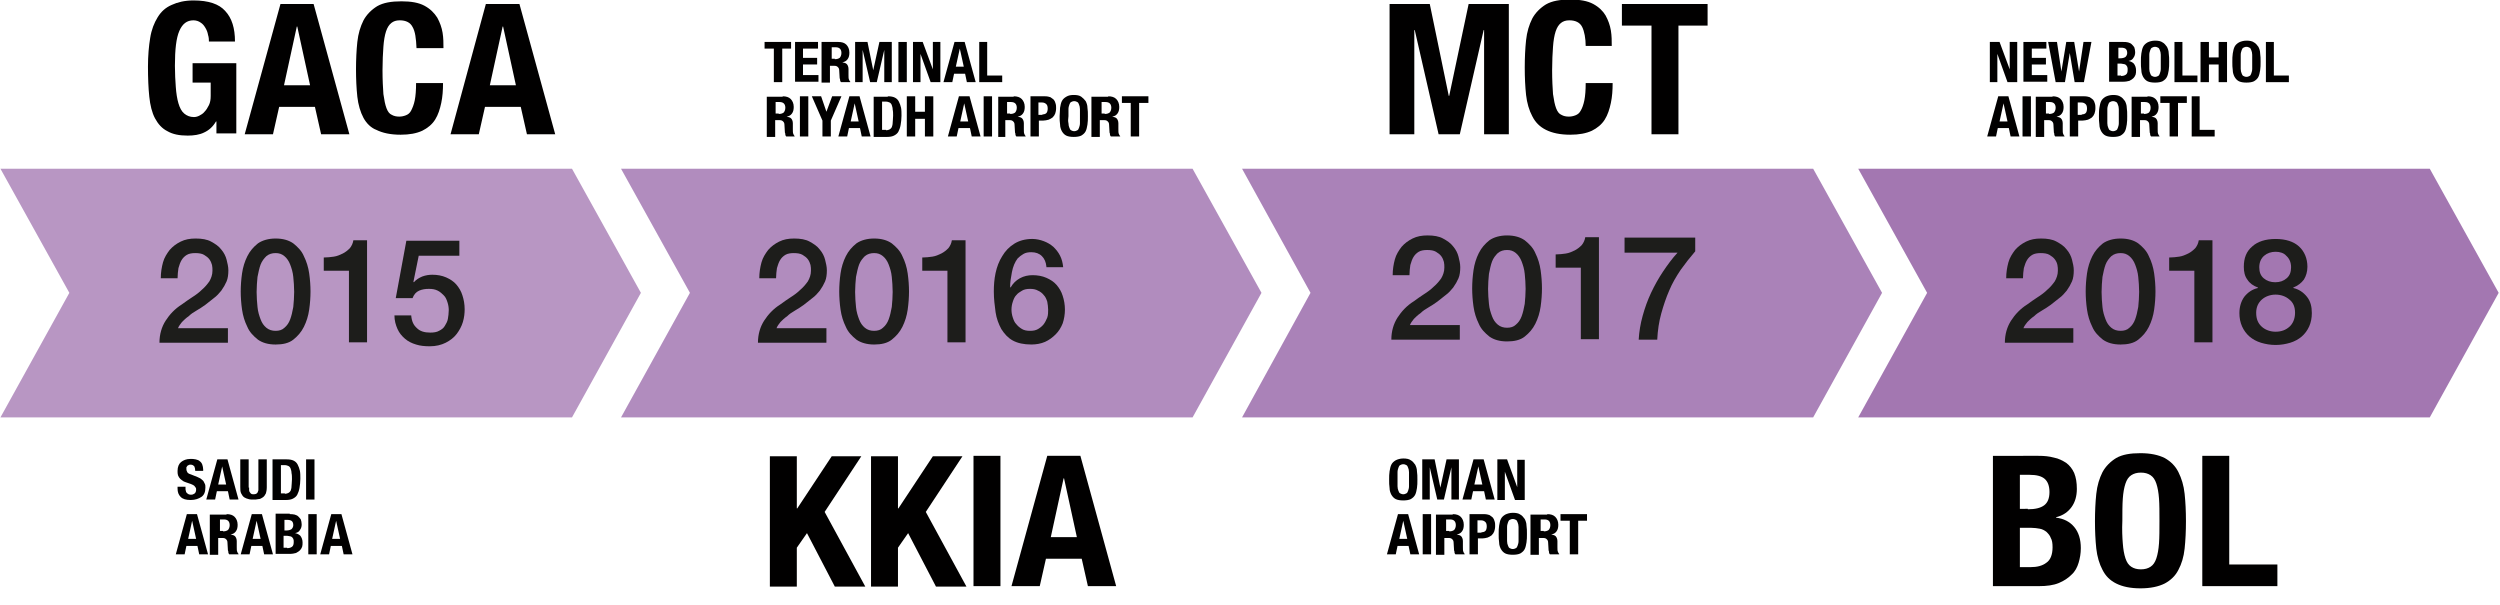 <?xml version="1.0" encoding="UTF-8"?>
<!-- Generator: Adobe Illustrator 27.1.1, SVG Export Plug-In . SVG Version: 6.00 Build 0)  -->
<svg xmlns="http://www.w3.org/2000/svg" xmlns:xlink="http://www.w3.org/1999/xlink" version="1.1" id="Layer_1" x="0px" y="0px" viewBox="0 0 566 137" style="enable-background:new 0 0 566 137;" xml:space="preserve">
<style type="text/css">
	.st0{fill:#010000;}
	.st1{fill:#B896C3;}
	.st2{fill:#1D1D1B;}
	.st3{fill:#AA82B8;}
	.st4{fill:#B18CBE;}
	.st5{fill:#A377B1;}
</style>
<g>
	<g>
		<path class="st0" d="M47.1,7.9c-0.1-0.6-0.3-1.1-0.6-1.6c-0.3-0.5-0.6-0.9-1.1-1.2c-0.4-0.3-1-0.5-1.6-0.5c-1.5,0-2.5,0.8-3.2,2.4    c-0.7,1.6-1,4.2-1,7.9c0,1.8,0.1,3.4,0.2,4.8c0.1,1.4,0.3,2.7,0.6,3.7c0.3,1,0.7,1.8,1.3,2.3c0.6,0.5,1.3,0.8,2.2,0.8    c0.4,0,0.8-0.1,1.2-0.3c0.4-0.2,0.9-0.5,1.2-0.9c0.4-0.4,0.7-0.9,1-1.5c0.3-0.6,0.4-1.3,0.4-2.1v-3h-4.1v-4.4h9.9v15.9H49v-2.7    h-0.1c-0.7,1.2-1.6,2-2.7,2.5c-1,0.5-2.3,0.7-3.7,0.7c-1.9,0-3.4-0.3-4.6-1c-1.2-0.6-2.1-1.6-2.8-2.9c-0.7-1.3-1.1-3-1.3-4.9    c-0.2-1.9-0.3-4.2-0.3-6.8c0-2.5,0.2-4.7,0.5-6.5c0.3-1.9,0.9-3.4,1.7-4.7c0.8-1.3,1.8-2.2,3.2-2.8c1.3-0.6,2.9-1,4.9-1    c3.4,0,5.8,0.8,7.2,2.4c1.5,1.6,2.2,3.9,2.2,6.9h-5.9C47.3,9.1,47.3,8.5,47.1,7.9z"></path>
		<path class="st0" d="M71,0.9l8.1,29.5h-6.4l-1.4-6.2h-8.1l-1.4,6.2h-6.4l8.1-29.5H71z M70.2,19.3L67.3,6h-0.1l-2.9,13.3H70.2z"></path>
		<path class="st0" d="M93.4,6.1c-0.5-1-1.5-1.5-2.9-1.5c-0.8,0-1.4,0.2-1.9,0.6c-0.5,0.4-0.9,1-1.2,1.9c-0.3,0.9-0.5,2.1-0.6,3.5    c-0.1,1.4-0.2,3.2-0.2,5.3c0,2.2,0.1,4,0.2,5.4c0.2,1.4,0.4,2.4,0.7,3.2c0.3,0.8,0.7,1.3,1.2,1.5c0.5,0.3,1.1,0.4,1.7,0.4    c0.5,0,1-0.1,1.5-0.3c0.5-0.2,0.9-0.5,1.2-1.1s0.6-1.3,0.8-2.3c0.2-1,0.3-2.3,0.3-3.9h6.1c0,1.6-0.1,3.1-0.4,4.5    c-0.3,1.4-0.7,2.7-1.4,3.8c-0.7,1.1-1.7,1.9-2.9,2.5c-1.3,0.6-2.9,0.9-4.9,0.9c-2.3,0-4.1-0.4-5.5-1.1C84.1,29,83,28,82.3,26.7    c-0.7-1.3-1.2-3-1.4-4.8c-0.2-1.9-0.3-3.9-0.3-6.2c0-2.2,0.1-4.3,0.3-6.2c0.2-1.9,0.7-3.5,1.4-4.9c0.7-1.3,1.8-2.4,3.1-3.2    c1.4-0.8,3.2-1.1,5.5-1.1c2.2,0,3.9,0.3,5.2,1C97.4,2,98.3,2.9,99,4c0.6,1.1,1,2.2,1.2,3.4c0.2,1.2,0.2,2.4,0.2,3.5h-6.1    C94.2,8.7,94,7.1,93.4,6.1z"></path>
		<path class="st0" d="M117.6,0.9l8.1,29.5h-6.4l-1.4-6.2h-8.1l-1.4,6.2H102L110,0.9H117.6z M116.8,19.3L113.9,6h-0.1l-2.9,13.3    H116.8z"></path>
	</g>
	<g>
		<path class="st0" d="M323.7,0.9l4.3,20.8h0.1l4.4-20.8h9.1v29.5H336V6.8h-0.1l-5.4,23.6h-4.8l-5.4-23.6h-0.1v23.6h-5.6V0.9H323.7z    "></path>
		<path class="st0" d="M358.2,6.1c-0.5-1-1.5-1.5-2.9-1.5c-0.8,0-1.4,0.2-1.9,0.6c-0.5,0.4-0.9,1-1.2,1.9c-0.3,0.9-0.5,2.1-0.6,3.5    c-0.1,1.4-0.2,3.2-0.2,5.3c0,2.2,0.1,4,0.2,5.4c0.2,1.4,0.4,2.4,0.7,3.2c0.3,0.8,0.7,1.3,1.2,1.5c0.5,0.3,1.1,0.4,1.7,0.4    c0.5,0,1-0.1,1.5-0.3c0.5-0.2,0.9-0.5,1.2-1.1c0.3-0.5,0.6-1.3,0.8-2.3c0.2-1,0.3-2.3,0.3-3.9h6.1c0,1.6-0.1,3.1-0.4,4.5    c-0.3,1.4-0.7,2.7-1.4,3.8c-0.7,1.1-1.7,1.9-2.9,2.5c-1.3,0.6-2.9,0.9-4.9,0.9c-2.3,0-4.1-0.4-5.5-1.1c-1.4-0.7-2.4-1.7-3.1-3.1    c-0.7-1.3-1.2-3-1.4-4.8c-0.2-1.9-0.3-3.9-0.3-6.2c0-2.2,0.1-4.3,0.3-6.2c0.2-1.9,0.7-3.5,1.4-4.9c0.7-1.3,1.8-2.4,3.1-3.2    c1.4-0.8,3.2-1.1,5.5-1.1c2.2,0,3.9,0.3,5.2,1c1.3,0.7,2.2,1.6,2.8,2.6c0.6,1.1,1,2.2,1.2,3.4c0.2,1.2,0.2,2.4,0.2,3.5H359    C359,8.7,358.7,7.1,358.2,6.1z"></path>
		<path class="st0" d="M386.7,5.8h-6.7v24.6h-6.1V5.8h-6.7V0.9h19.4V5.8z"></path>
	</g>
	<g>
		<path class="st0" d="M42,110.6c0,0.2,0,0.4,0.1,0.6c0,0.2,0.1,0.3,0.2,0.4s0.2,0.2,0.4,0.3c0.2,0.1,0.4,0.1,0.6,0.1    c0.3,0,0.5-0.1,0.8-0.3c0.2-0.2,0.3-0.5,0.3-0.8c0-0.2,0-0.4-0.1-0.5s-0.2-0.3-0.3-0.4c-0.1-0.1-0.3-0.2-0.5-0.3    c-0.2-0.1-0.5-0.2-0.8-0.3c-0.4-0.1-0.8-0.3-1.1-0.4c-0.3-0.2-0.6-0.4-0.8-0.6c-0.2-0.2-0.4-0.5-0.5-0.8s-0.1-0.6-0.1-1    c0-0.9,0.3-1.6,0.8-2c0.5-0.4,1.2-0.7,2.1-0.7c0.4,0,0.8,0,1.2,0.1c0.4,0.1,0.7,0.2,0.9,0.4c0.3,0.2,0.5,0.5,0.6,0.8    c0.1,0.3,0.2,0.7,0.2,1.1v0.3h-1.8c0-0.4-0.1-0.8-0.2-1c-0.2-0.2-0.4-0.4-0.8-0.4c-0.2,0-0.4,0-0.5,0.1c-0.1,0.1-0.3,0.1-0.3,0.2    c-0.1,0.1-0.1,0.2-0.2,0.3c0,0.1,0,0.3,0,0.4c0,0.3,0.1,0.5,0.2,0.7c0.1,0.2,0.4,0.4,0.8,0.5l1.5,0.6c0.4,0.2,0.7,0.3,0.9,0.5    c0.2,0.2,0.4,0.3,0.5,0.5c0.1,0.2,0.2,0.4,0.3,0.6c0.1,0.2,0.1,0.5,0.1,0.8c0,1-0.3,1.7-0.9,2.1c-0.6,0.4-1.4,0.7-2.4,0.7    c-1.1,0-1.8-0.2-2.3-0.7c-0.5-0.5-0.7-1.1-0.7-1.9v-0.4H42V110.6z"></path>
		<path class="st0" d="M51.5,104l2.5,9.1h-2l-0.4-1.9h-2.5l-0.4,1.9h-2l2.5-9.1H51.5z M51.2,109.7l-0.9-4.1h0l-0.9,4.1H51.2z"></path>
		<path class="st0" d="M56.4,110.4c0,0.2,0,0.4,0,0.6c0,0.2,0.1,0.4,0.2,0.5c0.1,0.1,0.2,0.3,0.3,0.3c0.1,0.1,0.3,0.1,0.5,0.1    c0.2,0,0.4,0,0.6-0.1c0.1-0.1,0.3-0.2,0.3-0.3c0.1-0.1,0.1-0.3,0.2-0.5c0-0.2,0-0.4,0-0.6V104h1.9v6.3c0,0.6-0.1,1.1-0.2,1.4    c-0.2,0.4-0.4,0.7-0.7,0.9c-0.3,0.2-0.6,0.4-1,0.4c-0.4,0.1-0.7,0.1-1.1,0.1c-0.4,0-0.8,0-1.1-0.1c-0.4-0.1-0.7-0.2-1-0.4    c-0.3-0.2-0.5-0.5-0.7-0.9c-0.2-0.4-0.2-0.9-0.2-1.5V104h1.9V110.4z"></path>
		<path class="st0" d="M64.9,104c0.7,0,1.2,0.1,1.6,0.3c0.4,0.2,0.7,0.5,0.9,0.9c0.2,0.4,0.4,0.9,0.5,1.4c0.1,0.5,0.1,1.2,0.1,1.8    c0,0.8-0.1,1.5-0.2,2.1c-0.1,0.6-0.3,1.1-0.5,1.5c-0.2,0.4-0.6,0.7-1,0.9c-0.4,0.2-0.9,0.3-1.6,0.3h-3V104H64.9z M64.5,111.8    c0.3,0,0.6-0.1,0.8-0.2c0.2-0.1,0.4-0.3,0.5-0.5c0.1-0.3,0.2-0.6,0.2-1c0-0.4,0.1-0.9,0.1-1.6c0-0.5,0-1-0.1-1.4    c0-0.4-0.1-0.7-0.2-1c-0.1-0.3-0.3-0.5-0.5-0.6c-0.2-0.1-0.5-0.2-0.9-0.2h-0.8v6.4H64.5z"></path>
		<path class="st0" d="M69.3,104h1.9v9.1h-1.9V104z"></path>
		<path class="st0" d="M44.6,116.4l2.5,9.1h-2l-0.4-1.9h-2.5l-0.4,1.9h-2l2.5-9.1H44.6z M44.4,122l-0.9-4.1h0l-0.9,4.1H44.4z"></path>
		<path class="st0" d="M51.3,116.4c0.8,0,1.4,0.2,1.8,0.6c0.4,0.4,0.7,1,0.7,1.8c0,0.6-0.1,1.1-0.4,1.5c-0.3,0.4-0.6,0.6-1.2,0.7v0    c0.5,0.1,0.8,0.2,1,0.4c0.2,0.2,0.4,0.6,0.4,1.1c0,0.2,0,0.4,0,0.6c0,0.2,0,0.4,0,0.7c0,0.5,0,0.9,0.1,1.1    c0.1,0.3,0.2,0.4,0.3,0.5v0.1h-2.1c-0.1-0.1-0.2-0.3-0.2-0.4c0-0.2,0-0.3-0.1-0.5l-0.1-1.7c0-0.4-0.1-0.6-0.3-0.8    c-0.2-0.2-0.4-0.3-0.8-0.3h-1v3.8h-1.9v-9.1H51.3z M50.5,120.3c0.5,0,0.8-0.1,1.1-0.3c0.2-0.2,0.4-0.6,0.4-1.1    c0-0.8-0.4-1.3-1.3-1.3h-0.9v2.6H50.5z"></path>
		<path class="st0" d="M59.3,116.4l2.5,9.1h-2l-0.4-1.9h-2.5l-0.4,1.9h-2l2.5-9.1H59.3z M59,122l-0.9-4.1h0l-0.9,4.1H59z"></path>
		<path class="st0" d="M65.6,116.4c0.4,0,0.7,0,1.1,0.1c0.3,0.1,0.6,0.2,0.8,0.4c0.2,0.2,0.4,0.4,0.6,0.7c0.1,0.3,0.2,0.7,0.2,1.1    c0,0.5-0.1,0.9-0.4,1.3c-0.2,0.4-0.6,0.6-1.1,0.7v0c0.5,0.1,0.9,0.3,1.2,0.6c0.3,0.4,0.5,0.9,0.5,1.5c0,0.4,0,0.7-0.1,1    c-0.1,0.3-0.3,0.6-0.5,0.8c-0.2,0.2-0.5,0.4-0.9,0.6c-0.4,0.1-0.8,0.2-1.4,0.2h-3.2v-9.1H65.6z M64.8,120.1c0.5,0,0.9-0.1,1.2-0.3    c0.2-0.2,0.4-0.5,0.4-0.9s-0.1-0.7-0.3-0.9c-0.2-0.2-0.6-0.3-1-0.3h-0.7v2.4H64.8z M65,124.1c0.5,0,0.8-0.1,1.1-0.3    s0.4-0.6,0.4-1.1c0-0.3,0-0.5-0.1-0.7s-0.2-0.3-0.3-0.4c-0.1-0.1-0.3-0.2-0.5-0.2c-0.2,0-0.4-0.1-0.6-0.1h-0.8v2.7H65z"></path>
		<path class="st0" d="M69.8,116.4h1.9v9.1h-1.9V116.4z"></path>
		<path class="st0" d="M77.3,116.4l2.5,9.1h-2l-0.4-1.9h-2.5l-0.4,1.9h-2l2.5-9.1H77.3z M77,122l-0.9-4.1h0l-0.9,4.1H77z"></path>
	</g>
	<g>
		<path class="st0" d="M314.6,106.7c0.1-0.6,0.2-1.1,0.4-1.5c0.2-0.4,0.5-0.7,1-1c0.4-0.2,1-0.4,1.7-0.4s1.3,0.1,1.7,0.4    c0.4,0.2,0.7,0.6,1,1c0.2,0.4,0.4,0.9,0.4,1.5c0.1,0.6,0.1,1.2,0.1,1.9c0,0.7,0,1.3-0.1,1.9s-0.2,1.1-0.4,1.5    c-0.2,0.4-0.5,0.7-1,1c-0.4,0.2-1,0.3-1.7,0.3s-1.3-0.1-1.7-0.3c-0.4-0.2-0.7-0.5-1-1c-0.2-0.4-0.4-0.9-0.4-1.5    c-0.1-0.6-0.1-1.2-0.1-1.9C314.5,107.9,314.5,107.3,314.6,106.7z M316.4,110.1c0,0.4,0.1,0.8,0.2,1c0.1,0.3,0.2,0.5,0.4,0.6    c0.2,0.1,0.4,0.2,0.7,0.2c0.3,0,0.5-0.1,0.7-0.2s0.3-0.3,0.4-0.6c0.1-0.3,0.2-0.6,0.2-1c0-0.4,0-0.9,0-1.6s0-1.1,0-1.6    c0-0.4-0.1-0.8-0.2-1c-0.1-0.3-0.2-0.5-0.4-0.6c-0.2-0.1-0.4-0.2-0.7-0.2c-0.3,0-0.5,0.1-0.7,0.2c-0.2,0.1-0.3,0.3-0.4,0.6    c-0.1,0.3-0.2,0.6-0.2,1c0,0.4,0,0.9,0,1.6S316.4,109.7,316.4,110.1z"></path>
		<path class="st0" d="M324.8,104l1.3,6.4h0l1.4-6.4h2.8v9.1h-1.7v-7.3h0l-1.7,7.3h-1.5l-1.7-7.3h0v7.3H322V104H324.8z"></path>
		<path class="st0" d="M335.9,104l2.5,9.1h-2l-0.4-1.9h-2.5l-0.4,1.9h-2l2.5-9.1H335.9z M335.6,109.7l-0.9-4.1h0l-0.9,4.1H335.6z"></path>
		<path class="st0" d="M343.5,110.3L343.5,110.3l0-6.2h1.7v9.1h-2.2l-2.3-6.4h0v6.4H339V104h2.2L343.5,110.3z"></path>
		<path class="st0" d="M318.8,116.4l2.5,9.1h-2l-0.4-1.9h-2.5l-0.4,1.9h-2l2.5-9.1H318.8z M318.6,122l-0.9-4.1h0l-0.9,4.1H318.6z"></path>
		<path class="st0" d="M322.1,116.4h1.9v9.1h-1.9V116.4z"></path>
		<path class="st0" d="M328.9,116.4c0.8,0,1.4,0.2,1.8,0.6c0.4,0.4,0.7,1,0.7,1.8c0,0.6-0.1,1.1-0.4,1.5c-0.3,0.4-0.6,0.6-1.2,0.7v0    c0.5,0.1,0.8,0.2,1,0.4c0.2,0.2,0.4,0.6,0.4,1.1c0,0.2,0,0.4,0,0.6c0,0.2,0,0.4,0,0.7c0,0.5,0,0.9,0.1,1.1    c0.1,0.3,0.2,0.4,0.3,0.5v0.1h-2.1c-0.1-0.1-0.2-0.3-0.2-0.4c0-0.2,0-0.3-0.1-0.5l-0.1-1.7c0-0.4-0.1-0.6-0.3-0.8    c-0.2-0.2-0.4-0.3-0.8-0.3h-1v3.8h-1.9v-9.1H328.9z M328.1,120.3c0.5,0,0.8-0.1,1.1-0.3c0.2-0.2,0.4-0.6,0.4-1.1    c0-0.8-0.4-1.3-1.3-1.3h-0.9v2.6H328.1z"></path>
		<path class="st0" d="M336,116.4c0.5,0,0.9,0.1,1.2,0.2c0.3,0.2,0.6,0.4,0.8,0.6c0.2,0.3,0.3,0.5,0.4,0.9c0.1,0.3,0.1,0.7,0.1,1    c0,0.5-0.1,0.9-0.2,1.2c-0.1,0.3-0.3,0.6-0.6,0.9c-0.3,0.2-0.6,0.4-0.9,0.5c-0.4,0.1-0.8,0.2-1.2,0.2h-1v3.6h-1.9v-9.1H336z     M335.4,120.5c0.4,0,0.7-0.1,0.9-0.3c0.2-0.2,0.3-0.6,0.3-1c0-0.5-0.1-0.8-0.3-1c-0.2-0.2-0.5-0.4-1-0.4h-0.8v2.8H335.4z"></path>
		<path class="st0" d="M339.4,119c0.1-0.6,0.2-1.1,0.4-1.5c0.2-0.4,0.5-0.7,1-1c0.4-0.2,1-0.4,1.7-0.4c0.7,0,1.3,0.1,1.7,0.4    c0.4,0.2,0.7,0.6,1,1c0.2,0.4,0.4,0.9,0.4,1.5c0.1,0.6,0.1,1.2,0.1,1.9c0,0.7,0,1.3-0.1,1.9c-0.1,0.6-0.2,1.1-0.4,1.5    c-0.2,0.4-0.5,0.7-1,1c-0.4,0.2-1,0.3-1.7,0.3c-0.7,0-1.3-0.1-1.7-0.3c-0.4-0.2-0.7-0.5-1-1c-0.2-0.4-0.4-0.9-0.4-1.5    c-0.1-0.6-0.1-1.2-0.1-1.9C339.3,120.2,339.3,119.6,339.4,119z M341.2,122.5c0,0.4,0.1,0.8,0.2,1c0.1,0.3,0.2,0.5,0.4,0.6    c0.2,0.1,0.4,0.2,0.7,0.2c0.3,0,0.5-0.1,0.7-0.2c0.2-0.1,0.3-0.3,0.4-0.6c0.1-0.3,0.2-0.6,0.2-1c0-0.4,0-0.9,0-1.6    c0-0.6,0-1.1,0-1.6c0-0.4-0.1-0.8-0.2-1c-0.1-0.3-0.2-0.5-0.4-0.6c-0.2-0.1-0.4-0.2-0.7-0.2c-0.3,0-0.5,0.1-0.7,0.2    c-0.2,0.1-0.3,0.3-0.4,0.6c-0.1,0.3-0.2,0.6-0.2,1c0,0.4,0,0.9,0,1.6C341.2,121.5,341.2,122,341.2,122.5z"></path>
		<path class="st0" d="M350.3,116.4c0.8,0,1.4,0.2,1.8,0.6c0.4,0.4,0.7,1,0.7,1.8c0,0.6-0.1,1.1-0.4,1.5c-0.3,0.4-0.6,0.6-1.2,0.7v0    c0.5,0.1,0.8,0.2,1,0.4c0.2,0.2,0.4,0.6,0.4,1.1c0,0.2,0,0.4,0,0.6c0,0.2,0,0.4,0,0.7c0,0.5,0,0.9,0.1,1.1    c0.1,0.3,0.2,0.4,0.3,0.5v0.1h-2.1c-0.1-0.1-0.2-0.3-0.2-0.4c0-0.2,0-0.3-0.1-0.5l-0.1-1.7c0-0.4-0.1-0.6-0.3-0.8    c-0.2-0.2-0.4-0.3-0.8-0.3h-1v3.8h-1.9v-9.1H350.3z M349.5,120.3c0.5,0,0.8-0.1,1.1-0.3c0.2-0.2,0.4-0.6,0.4-1.1    c0-0.8-0.4-1.3-1.3-1.3h-0.9v2.6H349.5z"></path>
		<path class="st0" d="M359.4,117.9h-2.1v7.6h-1.9v-7.6h-2.1v-1.5h6V117.9z"></path>
	</g>
	<g>
		<path class="st0" d="M179.2,11h-2.1v7.6h-1.9V11h-2.1V9.5h6V11z"></path>
		<path class="st0" d="M185.2,11h-3.4v2.1h3.2v1.5h-3.2v2.4h3.5v1.5H180V9.5h5.2V11z"></path>
		<path class="st0" d="M189.8,9.5c0.8,0,1.4,0.2,1.8,0.6c0.4,0.4,0.7,1,0.7,1.8c0,0.6-0.1,1.1-0.4,1.5c-0.3,0.4-0.6,0.6-1.2,0.7v0    c0.5,0.1,0.8,0.2,1,0.4c0.2,0.2,0.4,0.6,0.4,1.1c0,0.2,0,0.4,0,0.6c0,0.2,0,0.4,0,0.7c0,0.5,0,0.9,0.1,1.1    c0.1,0.3,0.2,0.4,0.3,0.5v0.1h-2.1c-0.1-0.1-0.2-0.3-0.2-0.4c0-0.2,0-0.3-0.1-0.5l-0.1-1.7c0-0.4-0.1-0.6-0.3-0.8    c-0.2-0.2-0.4-0.3-0.8-0.3h-1v3.8h-1.9V9.5H189.8z M189,13.4c0.5,0,0.8-0.1,1.1-0.3c0.2-0.2,0.4-0.6,0.4-1.1    c0-0.8-0.4-1.3-1.3-1.3h-0.9v2.6H189z"></path>
		<path class="st0" d="M196.4,9.5l1.3,6.4h0l1.4-6.4h2.8v9.1h-1.7v-7.3h0l-1.7,7.3h-1.5l-1.7-7.3h0v7.3h-1.7V9.5H196.4z"></path>
		<path class="st0" d="M203.4,9.5h1.9v9.1h-1.9V9.5z"></path>
		<path class="st0" d="M211.2,15.7L211.2,15.7l0-6.2h1.7v9.1h-2.2l-2.3-6.4h0v6.4h-1.7V9.5h2.2L211.2,15.7z"></path>
		<path class="st0" d="M218.4,9.5l2.5,9.1h-2l-0.4-1.9H216l-0.4,1.9h-2l2.5-9.1H218.4z M218.2,15.1l-0.9-4.1h0l-0.9,4.1H218.2z"></path>
		<path class="st0" d="M221.6,9.5h1.9v7.6h3.4v1.5h-5.2V9.5z"></path>
		<path class="st0" d="M177.2,21.8c0.8,0,1.4,0.2,1.8,0.6c0.4,0.4,0.7,1,0.7,1.8c0,0.6-0.1,1.1-0.4,1.5c-0.3,0.4-0.6,0.6-1.2,0.7v0    c0.5,0.1,0.8,0.2,1,0.4c0.2,0.2,0.4,0.6,0.4,1.1c0,0.2,0,0.4,0,0.6c0,0.2,0,0.4,0,0.7c0,0.5,0,0.9,0.1,1.1    c0.1,0.3,0.2,0.4,0.3,0.5v0.1H178c-0.1-0.1-0.2-0.3-0.2-0.4c0-0.2,0-0.3-0.1-0.5l-0.1-1.7c0-0.4-0.1-0.6-0.3-0.8    c-0.2-0.2-0.4-0.3-0.8-0.3h-1v3.8h-1.9v-9.1H177.2z M176.3,25.8c0.5,0,0.8-0.1,1.1-0.3c0.2-0.2,0.4-0.6,0.4-1.1    c0-0.8-0.4-1.3-1.3-1.3h-0.9v2.6H176.3z"></path>
		<path class="st0" d="M181.1,21.8h1.9v9.1h-1.9V21.8z"></path>
		<path class="st0" d="M187.1,25.3L187.1,25.3l1.3-3.5h2.1l-2.4,5.5v3.6h-1.9v-3.6l-2.4-5.5h2.1L187.1,25.3z"></path>
		<path class="st0" d="M194.6,21.8l2.5,9.1h-2l-0.4-1.9h-2.5l-0.4,1.9h-2l2.5-9.1H194.6z M194.4,27.5l-0.9-4.1h0l-0.9,4.1H194.4z"></path>
		<path class="st0" d="M201,21.8c0.7,0,1.2,0.1,1.6,0.3c0.4,0.2,0.7,0.5,0.9,0.9c0.2,0.4,0.4,0.9,0.5,1.4c0.1,0.5,0.1,1.2,0.1,1.8    c0,0.8-0.1,1.5-0.2,2.1c-0.1,0.6-0.3,1.1-0.5,1.5c-0.2,0.4-0.6,0.7-1,0.9c-0.4,0.2-0.9,0.3-1.6,0.3h-3v-9.1H201z M200.6,29.5    c0.3,0,0.6-0.1,0.8-0.2c0.2-0.1,0.4-0.3,0.5-0.5c0.1-0.3,0.2-0.6,0.2-1c0-0.4,0.1-0.9,0.1-1.6c0-0.5,0-1-0.1-1.4    c0-0.4-0.1-0.7-0.2-1c-0.1-0.3-0.3-0.5-0.5-0.6c-0.2-0.1-0.5-0.2-0.9-0.2h-0.8v6.4H200.6z"></path>
		<path class="st0" d="M207.2,21.8v3.5h2.2v-3.5h1.9v9.1h-1.9v-4h-2.2v4h-1.9v-9.1H207.2z"></path>
		<path class="st0" d="M219.5,21.8l2.5,9.1h-2l-0.4-1.9H217l-0.4,1.9h-2l2.5-9.1H219.5z M219.2,27.5l-0.9-4.1h0l-0.9,4.1H219.2z"></path>
		<path class="st0" d="M222.7,21.8h1.9v9.1h-1.9V21.8z"></path>
		<path class="st0" d="M229.5,21.8c0.8,0,1.4,0.2,1.8,0.6c0.4,0.4,0.7,1,0.7,1.8c0,0.6-0.1,1.1-0.4,1.5c-0.3,0.4-0.6,0.6-1.2,0.7v0    c0.5,0.1,0.8,0.2,1,0.4c0.2,0.2,0.4,0.6,0.4,1.1c0,0.2,0,0.4,0,0.6c0,0.2,0,0.4,0,0.7c0,0.5,0,0.9,0.1,1.1    c0.1,0.3,0.2,0.4,0.3,0.5v0.1h-2.1c-0.1-0.1-0.2-0.3-0.2-0.4c0-0.2,0-0.3-0.1-0.5l-0.1-1.7c0-0.4-0.1-0.6-0.3-0.8    c-0.2-0.2-0.4-0.3-0.8-0.3h-1v3.8H226v-9.1H229.5z M228.7,25.8c0.5,0,0.8-0.1,1.1-0.3c0.2-0.2,0.4-0.6,0.4-1.1    c0-0.8-0.4-1.3-1.3-1.3h-0.9v2.6H228.7z"></path>
		<path class="st0" d="M236.6,21.8c0.5,0,0.9,0.1,1.2,0.2c0.3,0.2,0.6,0.4,0.8,0.6c0.2,0.3,0.3,0.5,0.4,0.9c0.1,0.3,0.1,0.7,0.1,1    c0,0.5-0.1,0.9-0.2,1.2c-0.1,0.3-0.3,0.6-0.6,0.9c-0.3,0.2-0.6,0.4-0.9,0.5c-0.4,0.1-0.8,0.2-1.2,0.2h-1v3.6h-1.9v-9.1H236.6z     M236,25.9c0.4,0,0.7-0.1,0.9-0.3s0.3-0.6,0.3-1c0-0.5-0.1-0.8-0.3-1c-0.2-0.2-0.5-0.4-1-0.4h-0.8v2.8H236z"></path>
		<path class="st0" d="M240,24.4c0.1-0.6,0.2-1.1,0.4-1.5c0.2-0.4,0.5-0.7,1-1s1-0.4,1.7-0.4c0.7,0,1.3,0.1,1.7,0.4s0.7,0.6,1,1    c0.2,0.4,0.4,0.9,0.4,1.5c0.1,0.6,0.1,1.2,0.1,1.9c0,0.7,0,1.3-0.1,1.9c-0.1,0.6-0.2,1.1-0.4,1.5c-0.2,0.4-0.5,0.7-1,1    c-0.4,0.2-1,0.3-1.7,0.3c-0.7,0-1.3-0.1-1.7-0.3c-0.4-0.2-0.7-0.5-1-1c-0.2-0.4-0.4-0.9-0.4-1.5c-0.1-0.6-0.1-1.2-0.1-1.9    C239.9,25.7,240,25,240,24.4z M241.9,27.9c0,0.4,0.1,0.8,0.2,1c0.1,0.3,0.2,0.5,0.4,0.6c0.2,0.1,0.4,0.2,0.7,0.2    c0.3,0,0.5-0.1,0.7-0.2c0.2-0.1,0.3-0.3,0.4-0.6c0.1-0.3,0.2-0.6,0.2-1c0-0.4,0-0.9,0-1.6c0-0.6,0-1.1,0-1.6c0-0.4-0.1-0.8-0.2-1    c-0.1-0.3-0.2-0.5-0.4-0.6c-0.2-0.1-0.4-0.2-0.7-0.2c-0.3,0-0.5,0.1-0.7,0.2c-0.2,0.1-0.3,0.3-0.4,0.6c-0.1,0.3-0.2,0.6-0.2,1    c0,0.4,0,0.9,0,1.6C241.8,27,241.8,27.5,241.9,27.9z"></path>
		<path class="st0" d="M250.9,21.8c0.8,0,1.4,0.2,1.8,0.6c0.4,0.4,0.7,1,0.7,1.8c0,0.6-0.1,1.1-0.4,1.5c-0.3,0.4-0.6,0.6-1.2,0.7v0    c0.5,0.1,0.8,0.2,1,0.4c0.2,0.2,0.4,0.6,0.4,1.1c0,0.2,0,0.4,0,0.6c0,0.2,0,0.4,0,0.7c0,0.5,0,0.9,0.1,1.1    c0.1,0.3,0.2,0.4,0.3,0.5v0.1h-2.1c-0.1-0.1-0.2-0.3-0.2-0.4c0-0.2,0-0.3-0.1-0.5l-0.1-1.7c0-0.4-0.1-0.6-0.3-0.8    c-0.2-0.2-0.4-0.3-0.8-0.3h-1v3.8h-1.9v-9.1H250.9z M250.1,25.8c0.5,0,0.8-0.1,1.1-0.3c0.2-0.2,0.4-0.6,0.4-1.1    c0-0.8-0.4-1.3-1.3-1.3h-0.9v2.6H250.1z"></path>
		<path class="st0" d="M260,23.3h-2.1v7.6h-1.9v-7.6H254v-1.5h6V23.3z"></path>
	</g>
	<polygon class="st1" points="129.5,38.2 0.1,38.2 15.7,66.3 0.1,94.5 129.5,94.5 145.1,66.3  "></polygon>
	<g>
		<path class="st2" d="M51.9,77.6H36.1c0-1.9,0.5-3.6,1.4-5c0.9-1.4,2.1-2.7,3.7-3.7c0.7-0.5,1.5-1.1,2.3-1.6    c0.8-0.5,1.6-1.1,2.2-1.7c0.7-0.6,1.2-1.2,1.7-1.9c0.4-0.7,0.7-1.5,0.7-2.4c0-0.4,0-0.9-0.1-1.3s-0.3-0.9-0.6-1.3    c-0.3-0.4-0.7-0.7-1.2-1c-0.5-0.3-1.2-0.4-2-0.4c-0.7,0-1.4,0.1-1.9,0.4c-0.5,0.3-0.9,0.7-1.2,1.2c-0.3,0.5-0.5,1.1-0.7,1.8    c-0.1,0.7-0.2,1.5-0.2,2.3h-3.8c0-1.3,0.2-2.5,0.5-3.6c0.3-1.1,0.9-2,1.5-2.8c0.7-0.8,1.5-1.4,2.5-1.9c1-0.5,2.1-0.7,3.4-0.7    c1.4,0,2.6,0.2,3.5,0.7c0.9,0.5,1.7,1,2.3,1.8c0.6,0.7,1,1.5,1.2,2.3c0.2,0.8,0.4,1.6,0.4,2.4c0,0.9-0.1,1.8-0.4,2.5    c-0.3,0.7-0.7,1.4-1.2,2.1c-0.5,0.6-1,1.2-1.7,1.7c-0.6,0.5-1.3,1-1.9,1.5c-0.7,0.5-1.3,0.9-2,1.3c-0.7,0.4-1.3,0.8-1.8,1.3    c-0.6,0.4-1.1,0.9-1.5,1.3c-0.4,0.5-0.7,0.9-0.9,1.4h11.3V77.6z"></path>
		<path class="st2" d="M62.4,54c1.7,0,3,0.4,4,1.1c1,0.8,1.9,1.7,2.4,2.9c0.6,1.2,1,2.5,1.2,3.9c0.2,1.4,0.3,2.8,0.3,4.1    c0,1.3-0.1,2.7-0.3,4.1c-0.2,1.4-0.6,2.7-1.2,3.9c-0.6,1.2-1.4,2.1-2.4,2.9c-1,0.8-2.4,1.1-4,1.1c-1.7,0-3-0.4-4-1.1    c-1-0.8-1.9-1.7-2.4-2.9c-0.6-1.2-1-2.5-1.2-3.9c-0.2-1.4-0.3-2.8-0.3-4.1c0-1.3,0.1-2.7,0.3-4.1c0.2-1.4,0.6-2.7,1.2-3.9    c0.6-1.2,1.4-2.1,2.4-2.9C59.4,54.4,60.8,54,62.4,54z M62.4,74.9c0.8,0,1.5-0.2,2-0.7c0.6-0.5,1-1.1,1.3-1.9    c0.3-0.8,0.5-1.7,0.7-2.8c0.1-1.1,0.2-2.2,0.2-3.4c0-1.2-0.1-2.4-0.2-3.4c-0.1-1.1-0.4-2-0.7-2.8c-0.3-0.8-0.8-1.5-1.3-1.9    c-0.6-0.5-1.2-0.7-2-0.7c-0.8,0-1.5,0.2-2.1,0.7c-0.5,0.5-1,1.1-1.3,1.9c-0.3,0.8-0.5,1.8-0.7,2.8c-0.1,1.1-0.2,2.2-0.2,3.4    c0,1.2,0.1,2.4,0.2,3.4c0.1,1.1,0.4,2,0.7,2.8c0.3,0.8,0.7,1.4,1.3,1.9C60.9,74.7,61.6,74.9,62.4,74.9z"></path>
		<path class="st2" d="M73.3,58.3c0.8,0,1.6-0.1,2.3-0.2c0.7-0.1,1.4-0.4,2-0.7c0.6-0.3,1.1-0.7,1.6-1.2c0.4-0.5,0.7-1.1,0.8-1.8    h3.1v23.1H79V61.3h-5.7V58.3z"></path>
		<path class="st2" d="M92,54.5h12v3.4h-9.2l-1.2,5.9l0.1,0.1c0.5-0.6,1.2-1,1.9-1.3c0.8-0.3,1.6-0.4,2.3-0.4c1.1,0,2.2,0.2,3.1,0.6    c0.9,0.4,1.7,0.9,2.3,1.6c0.6,0.7,1.1,1.5,1.4,2.5c0.3,0.9,0.5,2,0.5,3.1c0,0.9-0.1,1.9-0.4,2.9c-0.3,1-0.8,1.9-1.4,2.7    c-0.6,0.8-1.5,1.5-2.5,2c-1,0.5-2.2,0.8-3.6,0.8c-1.1,0-2.2-0.1-3.1-0.4c-1-0.3-1.8-0.7-2.5-1.3c-0.7-0.6-1.3-1.3-1.7-2.2    c-0.4-0.9-0.7-1.9-0.7-3.1h3.8c0.1,1.3,0.5,2.2,1.3,2.9c0.7,0.7,1.7,1,3,1c0.8,0,1.5-0.1,2-0.4c0.6-0.3,1-0.6,1.3-1.1    c0.3-0.5,0.6-1,0.7-1.6c0.1-0.6,0.2-1.3,0.2-2c0-0.6-0.1-1.2-0.3-1.8c-0.2-0.6-0.4-1.1-0.8-1.5c-0.4-0.4-0.8-0.8-1.4-1.1    c-0.6-0.3-1.2-0.4-2-0.4c-0.8,0-1.5,0.1-2.2,0.4c-0.7,0.3-1.2,0.9-1.5,1.7h-3.8L92,54.5z"></path>
	</g>
	<polygon class="st3" points="410.5,38.2 281.2,38.2 296.7,66.3 281.2,94.5 410.5,94.5 426.1,66.3  "></polygon>
	<g>
		<path class="st2" d="M330.8,76.9H315c0-1.9,0.5-3.6,1.4-5c0.9-1.4,2.1-2.7,3.7-3.7c0.7-0.5,1.5-1.1,2.3-1.6    c0.8-0.5,1.6-1.1,2.2-1.7c0.7-0.6,1.2-1.2,1.7-1.9c0.4-0.7,0.7-1.5,0.7-2.4c0-0.4,0-0.9-0.1-1.3s-0.3-0.9-0.6-1.3    c-0.3-0.4-0.7-0.7-1.2-1c-0.5-0.3-1.2-0.4-2-0.4c-0.7,0-1.4,0.1-1.9,0.4c-0.5,0.3-0.9,0.7-1.2,1.2c-0.3,0.5-0.5,1.1-0.7,1.8    c-0.1,0.7-0.2,1.5-0.2,2.3h-3.8c0-1.3,0.2-2.5,0.5-3.6c0.3-1.1,0.9-2,1.5-2.8c0.7-0.8,1.5-1.4,2.5-1.9c1-0.5,2.1-0.7,3.4-0.7    c1.4,0,2.6,0.2,3.5,0.7c0.9,0.5,1.7,1,2.3,1.8c0.6,0.7,1,1.5,1.2,2.3c0.2,0.8,0.4,1.6,0.4,2.4c0,0.9-0.1,1.8-0.4,2.5    c-0.3,0.7-0.7,1.4-1.2,2.1c-0.5,0.6-1,1.2-1.7,1.7c-0.6,0.5-1.3,1-1.9,1.5c-0.7,0.5-1.3,0.9-2,1.3c-0.7,0.4-1.3,0.8-1.8,1.3    c-0.6,0.4-1.1,0.9-1.5,1.3c-0.4,0.5-0.7,0.9-0.9,1.4h11.3V76.9z"></path>
		<path class="st2" d="M341.2,53.3c1.7,0,3,0.4,4,1.1c1,0.8,1.9,1.7,2.4,2.9c0.6,1.2,1,2.5,1.2,3.9c0.2,1.4,0.3,2.8,0.3,4.1    c0,1.3-0.1,2.7-0.3,4.1c-0.2,1.4-0.6,2.7-1.2,3.9c-0.6,1.2-1.4,2.1-2.4,2.9c-1,0.8-2.4,1.1-4,1.1c-1.7,0-3-0.4-4-1.1    c-1-0.8-1.9-1.7-2.4-2.9c-0.6-1.2-1-2.5-1.2-3.9c-0.2-1.4-0.3-2.8-0.3-4.1c0-1.3,0.1-2.7,0.3-4.1c0.2-1.4,0.6-2.7,1.2-3.9    c0.6-1.2,1.4-2.1,2.4-2.9C338.2,53.7,339.6,53.3,341.2,53.3z M341.2,74.2c0.8,0,1.5-0.2,2-0.7c0.6-0.5,1-1.1,1.3-1.9    c0.3-0.8,0.5-1.7,0.7-2.8c0.1-1.1,0.2-2.2,0.2-3.4c0-1.2-0.1-2.4-0.2-3.4c-0.1-1.1-0.4-2-0.7-2.8c-0.3-0.8-0.8-1.5-1.3-1.9    c-0.6-0.5-1.2-0.7-2-0.7c-0.8,0-1.5,0.2-2.1,0.7c-0.5,0.5-1,1.1-1.3,1.9c-0.3,0.8-0.5,1.8-0.7,2.8c-0.1,1.1-0.2,2.2-0.2,3.4    c0,1.2,0.1,2.4,0.2,3.4c0.1,1.1,0.4,2,0.7,2.8c0.3,0.8,0.7,1.4,1.3,1.9C339.7,74,340.4,74.2,341.2,74.2z"></path>
		<path class="st2" d="M352.2,57.6c0.8,0,1.6-0.1,2.3-0.2c0.7-0.1,1.4-0.4,2-0.7c0.6-0.3,1.1-0.7,1.6-1.2c0.4-0.5,0.7-1.1,0.8-1.8    h3.1v23.1h-4.1V60.6h-5.7V57.6z"></path>
		<path class="st2" d="M368,53.8h15.8v3.1c-1.2,1.4-2.3,2.8-3.3,4.2c-1,1.5-1.9,3-2.6,4.7c-0.7,1.6-1.3,3.4-1.8,5.2    c-0.5,1.8-0.8,3.8-0.9,5.9H371c0.1-1.8,0.4-3.6,0.9-5.4c0.5-1.8,1.1-3.5,1.9-5.2c0.8-1.7,1.7-3.3,2.7-4.8c1-1.5,2.1-3,3.3-4.3h-12    V53.8z"></path>
	</g>
	<g>
		<path class="st0" d="M180.5,115.1L180.5,115.1l7.8-11.8h6.7l-8.3,12.6l9.2,16.9H189l-6.3-12.1l-2.3,3.3v8.8h-6.1v-29.5h6.1V115.1z    "></path>
		<path class="st0" d="M203.4,115.1L203.4,115.1l7.8-11.8h6.7l-8.3,12.6l9.2,16.9h-6.9l-6.3-12.1l-2.3,3.3v8.8h-6.1v-29.5h6.1V115.1    z"></path>
		<path class="st0" d="M220.4,103.2h6.1v29.5h-6.1V103.2z"></path>
		<path class="st0" d="M244.6,103.2l8.1,29.5h-6.4l-1.4-6.2h-8.1l-1.4,6.2H229l8.1-29.5H244.6z M243.8,121.6l-2.9-13.3h-0.1    l-2.9,13.3H243.8z"></path>
	</g>
	<polygon class="st4" points="270,38.2 140.6,38.2 156.2,66.3 140.6,94.5 270,94.5 285.6,66.3  "></polygon>
	<g>
		<path class="st2" d="M187.4,77.6h-15.8c0-1.9,0.5-3.6,1.4-5c0.9-1.4,2.1-2.7,3.7-3.7c0.7-0.5,1.5-1.1,2.3-1.6    c0.8-0.5,1.6-1.1,2.2-1.7c0.7-0.6,1.2-1.2,1.7-1.9c0.4-0.7,0.7-1.5,0.7-2.4c0-0.4,0-0.9-0.1-1.3s-0.3-0.9-0.6-1.3    c-0.3-0.4-0.7-0.7-1.2-1c-0.5-0.3-1.2-0.4-2-0.4c-0.7,0-1.4,0.1-1.9,0.4c-0.5,0.3-0.9,0.7-1.2,1.2c-0.3,0.5-0.5,1.1-0.7,1.8    c-0.1,0.7-0.2,1.5-0.2,2.3h-3.8c0-1.3,0.2-2.5,0.5-3.6c0.3-1.1,0.9-2,1.5-2.8c0.7-0.8,1.5-1.4,2.5-1.9c1-0.5,2.1-0.7,3.4-0.7    c1.4,0,2.6,0.2,3.5,0.7c0.9,0.5,1.7,1,2.3,1.8c0.6,0.7,1,1.5,1.2,2.3c0.2,0.8,0.4,1.6,0.4,2.4c0,0.9-0.1,1.8-0.4,2.5    c-0.3,0.7-0.7,1.4-1.2,2.1c-0.5,0.6-1,1.2-1.7,1.7c-0.6,0.5-1.3,1-1.9,1.5c-0.7,0.5-1.3,0.9-2,1.3c-0.7,0.4-1.3,0.8-1.8,1.3    c-0.6,0.4-1.1,0.9-1.5,1.3c-0.4,0.5-0.7,0.9-0.9,1.4h11.3V77.6z"></path>
		<path class="st2" d="M197.9,54c1.7,0,3,0.4,4,1.1c1,0.8,1.9,1.7,2.4,2.9c0.6,1.2,1,2.5,1.2,3.9c0.2,1.4,0.3,2.8,0.3,4.1    c0,1.3-0.1,2.7-0.3,4.1c-0.2,1.4-0.6,2.7-1.2,3.9c-0.6,1.2-1.4,2.1-2.4,2.9c-1,0.8-2.4,1.1-4,1.1s-3-0.4-4-1.1    c-1-0.8-1.9-1.7-2.4-2.9c-0.6-1.2-1-2.5-1.2-3.9c-0.2-1.4-0.3-2.8-0.3-4.1c0-1.3,0.1-2.7,0.3-4.1c0.2-1.4,0.6-2.7,1.2-3.9    c0.6-1.2,1.4-2.1,2.4-2.9C194.9,54.4,196.3,54,197.9,54z M197.9,74.9c0.8,0,1.5-0.2,2-0.7c0.6-0.5,1-1.1,1.3-1.9    c0.3-0.8,0.5-1.7,0.7-2.8c0.1-1.1,0.2-2.2,0.2-3.4c0-1.2-0.1-2.4-0.2-3.4c-0.1-1.1-0.4-2-0.7-2.8c-0.3-0.8-0.8-1.5-1.3-1.9    c-0.6-0.5-1.2-0.7-2-0.7c-0.8,0-1.5,0.2-2.1,0.7c-0.5,0.5-1,1.1-1.3,1.9c-0.3,0.8-0.5,1.8-0.7,2.8c-0.1,1.1-0.2,2.2-0.2,3.4    c0,1.2,0.1,2.4,0.2,3.4c0.1,1.1,0.4,2,0.7,2.8c0.3,0.8,0.7,1.4,1.3,1.9C196.4,74.7,197.1,74.9,197.9,74.9z"></path>
		<path class="st2" d="M208.8,58.3c0.8,0,1.6-0.1,2.3-0.2c0.7-0.1,1.4-0.4,2-0.7c0.6-0.3,1.1-0.7,1.6-1.2c0.4-0.5,0.7-1.1,0.8-1.8    h3.1v23.1h-4.1V61.3h-5.7V58.3z"></path>
		<path class="st2" d="M236.9,60.3c-0.1-0.9-0.4-1.7-1-2.3c-0.6-0.6-1.4-0.9-2.4-0.9c-0.7,0-1.3,0.1-1.8,0.4c-0.5,0.3-0.9,0.6-1.3,1    c-0.3,0.4-0.6,0.9-0.8,1.4c-0.2,0.5-0.4,1.1-0.5,1.7s-0.2,1.2-0.3,1.8c-0.1,0.6-0.1,1.1-0.1,1.6l0.1,0.1c0.5-0.9,1.2-1.6,2.1-2.1    c0.9-0.5,1.9-0.7,2.9-0.7c1.1,0,2.2,0.2,3.1,0.6c0.9,0.4,1.7,0.9,2.3,1.6c0.6,0.7,1.1,1.5,1.4,2.5c0.3,0.9,0.5,2,0.5,3.1    c0,1.1-0.2,2.2-0.5,3.1c-0.4,1-0.9,1.8-1.6,2.5c-0.7,0.7-1.5,1.3-2.4,1.7c-0.9,0.4-2,0.6-3.1,0.6c-1.7,0-3.1-0.3-4.2-0.9    c-1.1-0.6-1.9-1.5-2.6-2.6c-0.6-1.1-1.1-2.4-1.3-3.8c-0.2-1.5-0.4-3-0.4-4.7c0-1.4,0.1-2.8,0.4-4.2c0.3-1.4,0.8-2.7,1.5-3.8    c0.7-1.2,1.6-2.1,2.7-2.8s2.5-1.1,4.1-1.1c0.9,0,1.8,0.2,2.6,0.5c0.8,0.3,1.5,0.7,2.2,1.3c0.6,0.6,1.1,1.2,1.5,2    c0.4,0.8,0.6,1.6,0.7,2.6H236.9z M233.2,74.9c0.7,0,1.3-0.1,1.8-0.4c0.5-0.3,0.9-0.6,1.3-1.1c0.3-0.4,0.6-1,0.8-1.5    c0.2-0.6,0.2-1.2,0.2-1.8c0-0.6-0.1-1.2-0.2-1.8c-0.2-0.6-0.4-1.1-0.8-1.5c-0.3-0.4-0.8-0.8-1.3-1c-0.5-0.3-1.1-0.4-1.8-0.4    c-0.7,0-1.3,0.1-1.8,0.4c-0.5,0.3-1,0.6-1.3,1c-0.4,0.4-0.6,0.9-0.8,1.5c-0.2,0.6-0.3,1.2-0.3,1.8c0,0.6,0.1,1.2,0.3,1.8    c0.2,0.6,0.4,1.1,0.8,1.5c0.4,0.5,0.8,0.8,1.3,1.1C231.9,74.8,232.5,74.9,233.2,74.9z"></path>
	</g>
	<g>
		<path class="st0" d="M455,15.7L455,15.7l0-6.2h1.7v9.1h-2.2l-2.3-6.4h0v6.4h-1.7V9.5h2.2L455,15.7z"></path>
		<path class="st0" d="M463.3,11H460v2.1h3.2v1.5H460v2.4h3.5v1.5h-5.4V9.5h5.2V11z"></path>
		<path class="st0" d="M465.7,9.5l1,6.7h0l1.1-6.7h1.8l1.1,6.7h0l1-6.7h1.8l-1.7,9.1h-2.1l-1.1-6.6h0l-1.1,6.6h-2.1l-1.7-9.1H465.7z    "></path>
		<path class="st0" d="M480.7,9.5c0.4,0,0.7,0,1.1,0.1c0.3,0.1,0.6,0.2,0.8,0.4c0.2,0.2,0.4,0.4,0.6,0.7c0.1,0.3,0.2,0.7,0.2,1.1    c0,0.5-0.1,0.9-0.4,1.3c-0.2,0.4-0.6,0.6-1.1,0.7v0c0.5,0.1,0.9,0.3,1.2,0.6c0.3,0.4,0.5,0.9,0.5,1.5c0,0.4,0,0.7-0.1,1    c-0.1,0.3-0.3,0.6-0.5,0.8c-0.2,0.2-0.5,0.4-0.9,0.6c-0.4,0.1-0.8,0.2-1.4,0.2h-3.2V9.5H480.7z M480,13.2c0.5,0,0.9-0.1,1.2-0.3    c0.2-0.2,0.4-0.5,0.4-0.9s-0.1-0.7-0.3-0.9c-0.2-0.2-0.6-0.3-1-0.3h-0.7v2.4H480z M480.2,17.2c0.5,0,0.8-0.1,1.1-0.3    c0.3-0.2,0.4-0.6,0.4-1.1c0-0.3,0-0.5-0.1-0.7c-0.1-0.2-0.2-0.3-0.3-0.4c-0.1-0.1-0.3-0.2-0.5-0.2c-0.2,0-0.4-0.1-0.6-0.1h-0.8    v2.7H480.2z"></path>
		<path class="st0" d="M484.8,12.1c0.1-0.6,0.2-1.1,0.4-1.5c0.2-0.4,0.5-0.7,1-1c0.4-0.2,1-0.4,1.7-0.4c0.7,0,1.3,0.1,1.7,0.4    c0.4,0.2,0.7,0.6,1,1c0.2,0.4,0.4,0.9,0.4,1.5c0.1,0.6,0.1,1.2,0.1,1.9c0,0.7,0,1.3-0.1,1.9c-0.1,0.6-0.2,1.1-0.4,1.5    c-0.2,0.4-0.5,0.7-1,1c-0.4,0.2-1,0.3-1.7,0.3c-0.7,0-1.3-0.1-1.7-0.3c-0.4-0.2-0.7-0.5-1-1c-0.2-0.4-0.4-0.9-0.4-1.5    c-0.1-0.6-0.1-1.2-0.1-1.9C484.7,13.3,484.7,12.7,484.8,12.1z M486.6,15.6c0,0.4,0.1,0.8,0.2,1c0.1,0.3,0.2,0.5,0.4,0.6    s0.4,0.2,0.7,0.2s0.5-0.1,0.7-0.2c0.2-0.1,0.3-0.3,0.4-0.6c0.1-0.3,0.2-0.6,0.2-1s0-0.9,0-1.6c0-0.6,0-1.1,0-1.6    c0-0.4-0.1-0.8-0.2-1c-0.1-0.3-0.2-0.5-0.4-0.6c-0.2-0.1-0.4-0.2-0.7-0.2s-0.5,0.1-0.7,0.2c-0.2,0.1-0.3,0.3-0.4,0.6    c-0.1,0.3-0.2,0.6-0.2,1c0,0.4,0,0.9,0,1.6C486.6,14.6,486.6,15.1,486.6,15.6z"></path>
		<path class="st0" d="M492.2,9.5h1.9v7.6h3.4v1.5h-5.2V9.5z"></path>
		<path class="st0" d="M500.1,9.5v3.5h2.2V9.5h1.9v9.1h-1.9v-4h-2.2v4h-1.9V9.5H500.1z"></path>
		<path class="st0" d="M505.5,12.1c0.1-0.6,0.2-1.1,0.4-1.5c0.2-0.4,0.5-0.7,1-1c0.4-0.2,1-0.4,1.7-0.4c0.7,0,1.3,0.1,1.7,0.4    c0.4,0.2,0.7,0.6,1,1c0.2,0.4,0.4,0.9,0.4,1.5c0.1,0.6,0.1,1.2,0.1,1.9c0,0.7,0,1.3-0.1,1.9c-0.1,0.6-0.2,1.1-0.4,1.5    c-0.2,0.4-0.5,0.7-1,1c-0.4,0.2-1,0.3-1.7,0.3c-0.7,0-1.3-0.1-1.7-0.3c-0.4-0.2-0.7-0.5-1-1c-0.2-0.4-0.4-0.9-0.4-1.5    c-0.1-0.6-0.1-1.2-0.1-1.9C505.4,13.3,505.4,12.7,505.5,12.1z M507.3,15.6c0,0.4,0.1,0.8,0.2,1c0.1,0.3,0.2,0.5,0.4,0.6    s0.4,0.2,0.7,0.2c0.3,0,0.5-0.1,0.7-0.2c0.2-0.1,0.3-0.3,0.4-0.6c0.1-0.3,0.2-0.6,0.2-1s0-0.9,0-1.6c0-0.6,0-1.1,0-1.6    c0-0.4-0.1-0.8-0.2-1c-0.1-0.3-0.2-0.5-0.4-0.6c-0.2-0.1-0.4-0.2-0.7-0.2c-0.3,0-0.5,0.1-0.7,0.2c-0.2,0.1-0.3,0.3-0.4,0.6    c-0.1,0.3-0.2,0.6-0.2,1c0,0.4,0,0.9,0,1.6C507.3,14.6,507.3,15.1,507.3,15.6z"></path>
		<path class="st0" d="M512.9,9.5h1.9v7.6h3.4v1.5h-5.2V9.5z"></path>
		<path class="st0" d="M454.7,21.8l2.5,9.1h-2l-0.4-1.9h-2.5l-0.4,1.9h-2l2.5-9.1H454.7z M454.5,27.5l-0.9-4.1h0l-0.9,4.1H454.5z"></path>
		<path class="st0" d="M457.9,21.8h1.9v9.1h-1.9V21.8z"></path>
		<path class="st0" d="M464.7,21.8c0.8,0,1.4,0.2,1.8,0.6c0.4,0.4,0.7,1,0.7,1.8c0,0.6-0.1,1.1-0.4,1.5c-0.3,0.4-0.6,0.6-1.2,0.7v0    c0.5,0.1,0.8,0.2,1,0.4c0.2,0.2,0.4,0.6,0.4,1.1c0,0.2,0,0.4,0,0.6c0,0.2,0,0.4,0,0.7c0,0.5,0,0.9,0.1,1.1    c0.1,0.3,0.2,0.4,0.3,0.5v0.1h-2.1c-0.1-0.1-0.2-0.3-0.2-0.4c0-0.2,0-0.3-0.1-0.5l-0.1-1.7c0-0.4-0.1-0.6-0.3-0.8    c-0.2-0.2-0.4-0.3-0.8-0.3h-1v3.8h-1.9v-9.1H464.7z M463.9,25.8c0.5,0,0.8-0.1,1.1-0.3c0.2-0.2,0.4-0.6,0.4-1.1    c0-0.8-0.4-1.3-1.3-1.3h-0.9v2.6H463.9z"></path>
		<path class="st0" d="M471.9,21.8c0.5,0,0.9,0.1,1.2,0.2c0.3,0.2,0.6,0.4,0.8,0.6c0.2,0.3,0.3,0.5,0.4,0.9c0.1,0.3,0.1,0.7,0.1,1    c0,0.5-0.1,0.9-0.2,1.2c-0.1,0.3-0.3,0.6-0.6,0.9c-0.3,0.2-0.6,0.4-0.9,0.5c-0.4,0.1-0.8,0.2-1.2,0.2h-1v3.6h-1.9v-9.1H471.9z     M471.3,25.9c0.4,0,0.7-0.1,0.9-0.3s0.3-0.6,0.3-1c0-0.5-0.1-0.8-0.3-1c-0.2-0.2-0.5-0.4-1-0.4h-0.8v2.8H471.3z"></path>
		<path class="st0" d="M475.3,24.4c0.1-0.6,0.2-1.1,0.4-1.5c0.2-0.4,0.5-0.7,1-1c0.4-0.2,1-0.4,1.7-0.4c0.7,0,1.3,0.1,1.7,0.4    c0.4,0.2,0.7,0.6,1,1c0.2,0.4,0.4,0.9,0.4,1.5c0.1,0.6,0.1,1.2,0.1,1.9c0,0.7,0,1.3-0.1,1.9c-0.1,0.6-0.2,1.1-0.4,1.5    c-0.2,0.4-0.5,0.7-1,1c-0.4,0.2-1,0.3-1.7,0.3c-0.7,0-1.3-0.1-1.7-0.3c-0.4-0.2-0.7-0.5-1-1c-0.2-0.4-0.4-0.9-0.4-1.5    c-0.1-0.6-0.1-1.2-0.1-1.9C475.2,25.7,475.2,25,475.3,24.4z M477.1,27.9c0,0.4,0.1,0.8,0.2,1c0.1,0.3,0.2,0.5,0.4,0.6    c0.2,0.1,0.4,0.2,0.7,0.2s0.5-0.1,0.7-0.2c0.2-0.1,0.3-0.3,0.4-0.6c0.1-0.3,0.2-0.6,0.2-1c0-0.4,0-0.9,0-1.6c0-0.6,0-1.1,0-1.6    c0-0.4-0.1-0.8-0.2-1c-0.1-0.3-0.2-0.5-0.4-0.6c-0.2-0.1-0.4-0.2-0.7-0.2s-0.5,0.1-0.7,0.2c-0.2,0.1-0.3,0.3-0.4,0.6    c-0.1,0.3-0.2,0.6-0.2,1c0,0.4,0,0.9,0,1.6C477.1,27,477.1,27.5,477.1,27.9z"></path>
		<path class="st0" d="M486.2,21.8c0.8,0,1.4,0.2,1.8,0.6c0.4,0.4,0.7,1,0.7,1.8c0,0.6-0.1,1.1-0.4,1.5c-0.3,0.4-0.6,0.6-1.2,0.7v0    c0.5,0.1,0.8,0.2,1,0.4c0.2,0.2,0.4,0.6,0.4,1.1c0,0.2,0,0.4,0,0.6c0,0.2,0,0.4,0,0.7c0,0.5,0,0.9,0.1,1.1    c0.1,0.3,0.2,0.4,0.3,0.5v0.1H487c-0.1-0.1-0.2-0.3-0.2-0.4c0-0.2,0-0.3-0.1-0.5l-0.1-1.7c0-0.4-0.1-0.6-0.3-0.8    c-0.2-0.2-0.4-0.3-0.8-0.3h-1v3.8h-1.9v-9.1H486.2z M485.4,25.8c0.5,0,0.8-0.1,1.1-0.3c0.2-0.2,0.4-0.6,0.4-1.1    c0-0.8-0.4-1.3-1.3-1.3h-0.9v2.6H485.4z"></path>
		<path class="st0" d="M495.2,23.3h-2.1v7.6h-1.9v-7.6h-2.1v-1.5h6V23.3z"></path>
		<path class="st0" d="M496.1,21.8h1.9v7.6h3.4v1.5h-5.2V21.8z"></path>
	</g>
	<g>
		<path class="st0" d="M461.5,103.2c1.3,0,2.4,0.1,3.5,0.4c1.1,0.2,2,0.7,2.8,1.2c0.8,0.6,1.4,1.4,1.8,2.3c0.4,1,0.6,2.1,0.6,3.6    c0,1.6-0.4,3-1.2,4.1c-0.8,1.1-1.9,1.9-3.5,2.3v0.1c1.7,0.2,3.1,0.9,4.1,2.1c1,1.2,1.5,2.8,1.5,4.8c0,1.2-0.2,2.3-0.5,3.3    c-0.3,1-0.8,2-1.6,2.7c-0.8,0.8-1.7,1.4-2.9,1.9c-1.2,0.5-2.7,0.7-4.5,0.7h-10.4v-29.5H461.5z M459.1,115.3c1.7,0,2.9-0.3,3.7-0.9    c0.8-0.6,1.2-1.6,1.2-3c0-1.4-0.4-2.4-1.1-3c-0.7-0.6-1.8-0.9-3.4-0.9h-2.2v7.7H459.1z M459.7,128.4c1.5,0,2.7-0.3,3.6-1    c0.9-0.6,1.4-1.8,1.4-3.5c0-0.9-0.1-1.6-0.4-2.1c-0.2-0.6-0.6-1-1-1.4c-0.4-0.3-0.9-0.6-1.5-0.7c-0.6-0.1-1.2-0.2-1.9-0.2h-2.6    v8.9H459.7z"></path>
		<path class="st0" d="M474.6,111.8c0.2-1.9,0.7-3.5,1.4-4.9c0.7-1.3,1.8-2.4,3.1-3.2c1.4-0.8,3.2-1.1,5.5-1.1    c2.3,0,4.1,0.4,5.5,1.1c1.4,0.8,2.4,1.8,3.1,3.2c0.7,1.4,1.2,3,1.4,4.9c0.2,1.9,0.3,3.9,0.3,6.2c0,2.3-0.1,4.3-0.3,6.2    c-0.2,1.9-0.7,3.5-1.4,4.8c-0.7,1.4-1.8,2.4-3.1,3.1c-1.4,0.7-3.2,1.1-5.5,1.1c-2.3,0-4.1-0.4-5.5-1.1s-2.4-1.7-3.1-3.1    c-0.7-1.3-1.2-3-1.4-4.8c-0.2-1.9-0.3-3.9-0.3-6.2C474.3,115.8,474.4,113.7,474.6,111.8z M480.6,123c0.1,1.4,0.3,2.5,0.6,3.4    c0.3,0.9,0.7,1.5,1.3,1.9c0.6,0.4,1.3,0.6,2.2,0.6c0.9,0,1.6-0.2,2.2-0.6c0.6-0.4,1-1,1.3-1.9c0.3-0.9,0.5-2,0.6-3.4    c0.1-1.4,0.1-3.1,0.1-5.1c0-2,0-3.7-0.1-5c-0.1-1.4-0.3-2.5-0.6-3.4c-0.3-0.9-0.7-1.5-1.3-1.9c-0.6-0.4-1.3-0.6-2.2-0.6    c-0.9,0-1.6,0.2-2.2,0.6c-0.6,0.4-1,1-1.3,1.9c-0.3,0.9-0.5,2-0.6,3.4c-0.1,1.4-0.1,3.1-0.1,5C480.4,120,480.5,121.7,480.6,123z"></path>
		<path class="st0" d="M498.6,103.2h6.1v24.6h10.9v4.9h-17V103.2z"></path>
	</g>
	<polygon class="st5" points="550.1,38.2 420.7,38.2 436.3,66.3 420.7,94.5 550.1,94.5 565.7,66.3  "></polygon>
	<g>
		<path class="st2" d="M469.7,77.6h-15.8c0-1.9,0.5-3.6,1.4-5c0.9-1.4,2.1-2.7,3.7-3.7c0.7-0.5,1.5-1.1,2.3-1.6    c0.8-0.5,1.6-1.1,2.2-1.7c0.7-0.6,1.2-1.2,1.7-1.9c0.4-0.7,0.7-1.5,0.7-2.4c0-0.4,0-0.9-0.1-1.3c-0.1-0.5-0.3-0.9-0.6-1.3    c-0.3-0.4-0.7-0.7-1.2-1c-0.5-0.3-1.2-0.4-2-0.4c-0.7,0-1.4,0.1-1.9,0.4c-0.5,0.3-0.9,0.7-1.2,1.2c-0.3,0.5-0.5,1.1-0.7,1.8    c-0.1,0.7-0.2,1.5-0.2,2.3h-3.8c0-1.3,0.2-2.5,0.5-3.6c0.3-1.1,0.9-2,1.5-2.8c0.7-0.8,1.5-1.4,2.5-1.9c1-0.5,2.1-0.7,3.4-0.7    c1.4,0,2.6,0.2,3.5,0.7c0.9,0.5,1.7,1,2.3,1.8c0.6,0.7,1,1.5,1.2,2.3c0.2,0.8,0.4,1.6,0.4,2.4c0,0.9-0.1,1.8-0.4,2.5    c-0.3,0.7-0.7,1.4-1.2,2.1c-0.5,0.6-1,1.2-1.7,1.7c-0.6,0.5-1.3,1-1.9,1.5c-0.7,0.5-1.3,0.9-2,1.3c-0.7,0.4-1.3,0.8-1.8,1.3    c-0.6,0.4-1.1,0.9-1.5,1.3c-0.4,0.5-0.7,0.9-0.9,1.4h11.3V77.6z"></path>
		<path class="st2" d="M480.1,54c1.7,0,3,0.4,4,1.1c1,0.8,1.9,1.7,2.4,2.9c0.6,1.2,1,2.5,1.2,3.9c0.2,1.4,0.3,2.8,0.3,4.1    c0,1.3-0.1,2.7-0.3,4.1c-0.2,1.4-0.6,2.7-1.2,3.9c-0.6,1.2-1.4,2.1-2.4,2.9c-1,0.8-2.4,1.1-4,1.1c-1.7,0-3-0.4-4-1.1    c-1-0.8-1.9-1.7-2.4-2.9c-0.6-1.2-1-2.5-1.2-3.9c-0.2-1.4-0.3-2.8-0.3-4.1c0-1.3,0.1-2.7,0.3-4.1c0.2-1.4,0.6-2.7,1.2-3.9    c0.6-1.2,1.4-2.1,2.4-2.9C477.1,54.4,478.5,54,480.1,54z M480.1,74.9c0.8,0,1.5-0.2,2-0.7c0.6-0.5,1-1.1,1.3-1.9    c0.3-0.8,0.5-1.7,0.7-2.8c0.1-1.1,0.2-2.2,0.2-3.4c0-1.2-0.1-2.4-0.2-3.4c-0.1-1.1-0.4-2-0.7-2.8c-0.3-0.8-0.8-1.5-1.3-1.9    c-0.6-0.5-1.2-0.7-2-0.7c-0.8,0-1.5,0.2-2.1,0.7c-0.5,0.5-1,1.1-1.3,1.9c-0.3,0.8-0.5,1.8-0.7,2.8c-0.1,1.1-0.2,2.2-0.2,3.4    c0,1.2,0.1,2.4,0.2,3.4c0.1,1.1,0.4,2,0.7,2.8c0.3,0.8,0.7,1.4,1.3,1.9C478.6,74.7,479.3,74.9,480.1,74.9z"></path>
		<path class="st2" d="M491.1,58.3c0.8,0,1.6-0.1,2.3-0.2c0.7-0.1,1.4-0.4,2-0.7c0.6-0.3,1.1-0.7,1.6-1.2c0.4-0.5,0.7-1.1,0.8-1.8    h3.1v23.1h-4.1V61.3h-5.7V58.3z"></path>
		<path class="st2" d="M515.2,78.1c-1.2,0-2.3-0.2-3.3-0.5c-1-0.3-1.9-0.8-2.6-1.4c-0.7-0.6-1.3-1.4-1.7-2.3c-0.4-0.9-0.6-1.9-0.6-3    c0-1.5,0.4-2.7,1.1-3.7c0.8-1,1.8-1.7,3.1-2v-0.1c-1.1-0.4-1.9-1-2.4-1.8c-0.6-0.8-0.8-1.8-0.8-2.9c0-2,0.6-3.5,1.9-4.6    c1.2-1.1,3-1.7,5.3-1.7s4.1,0.6,5.3,1.7c1.2,1.1,1.9,2.7,1.9,4.6c0,1.1-0.3,2.1-0.8,2.9c-0.6,0.8-1.4,1.4-2.4,1.8v0.1    c1.3,0.3,2.3,1,3.1,2s1.1,2.2,1.1,3.7c0,1.1-0.2,2.1-0.6,3c-0.4,0.9-1,1.7-1.7,2.3c-0.7,0.6-1.6,1.1-2.6,1.4    C517.5,77.9,516.4,78.1,515.2,78.1z M515.2,75.1c1.3,0,2.3-0.4,3.1-1.1c0.8-0.7,1.3-1.8,1.3-3.2c0-1.3-0.4-2.3-1.3-3    c-0.8-0.7-1.9-1.1-3.1-1.1s-2.3,0.4-3.1,1.1c-0.8,0.7-1.3,1.7-1.3,3c0,1.4,0.4,2.4,1.3,3.2C512.9,74.7,514,75.1,515.2,75.1z     M515.2,57c-1,0-1.9,0.3-2.6,0.9c-0.7,0.6-1.1,1.5-1.1,2.6c0,1.1,0.3,1.9,1,2.5c0.7,0.6,1.6,0.9,2.6,0.9c1.1,0,1.9-0.3,2.6-0.9    c0.7-0.6,1-1.4,1-2.5c0-1.1-0.4-2-1.1-2.6C517.1,57.3,516.2,57,515.2,57z"></path>
	</g>
</g>
</svg>
